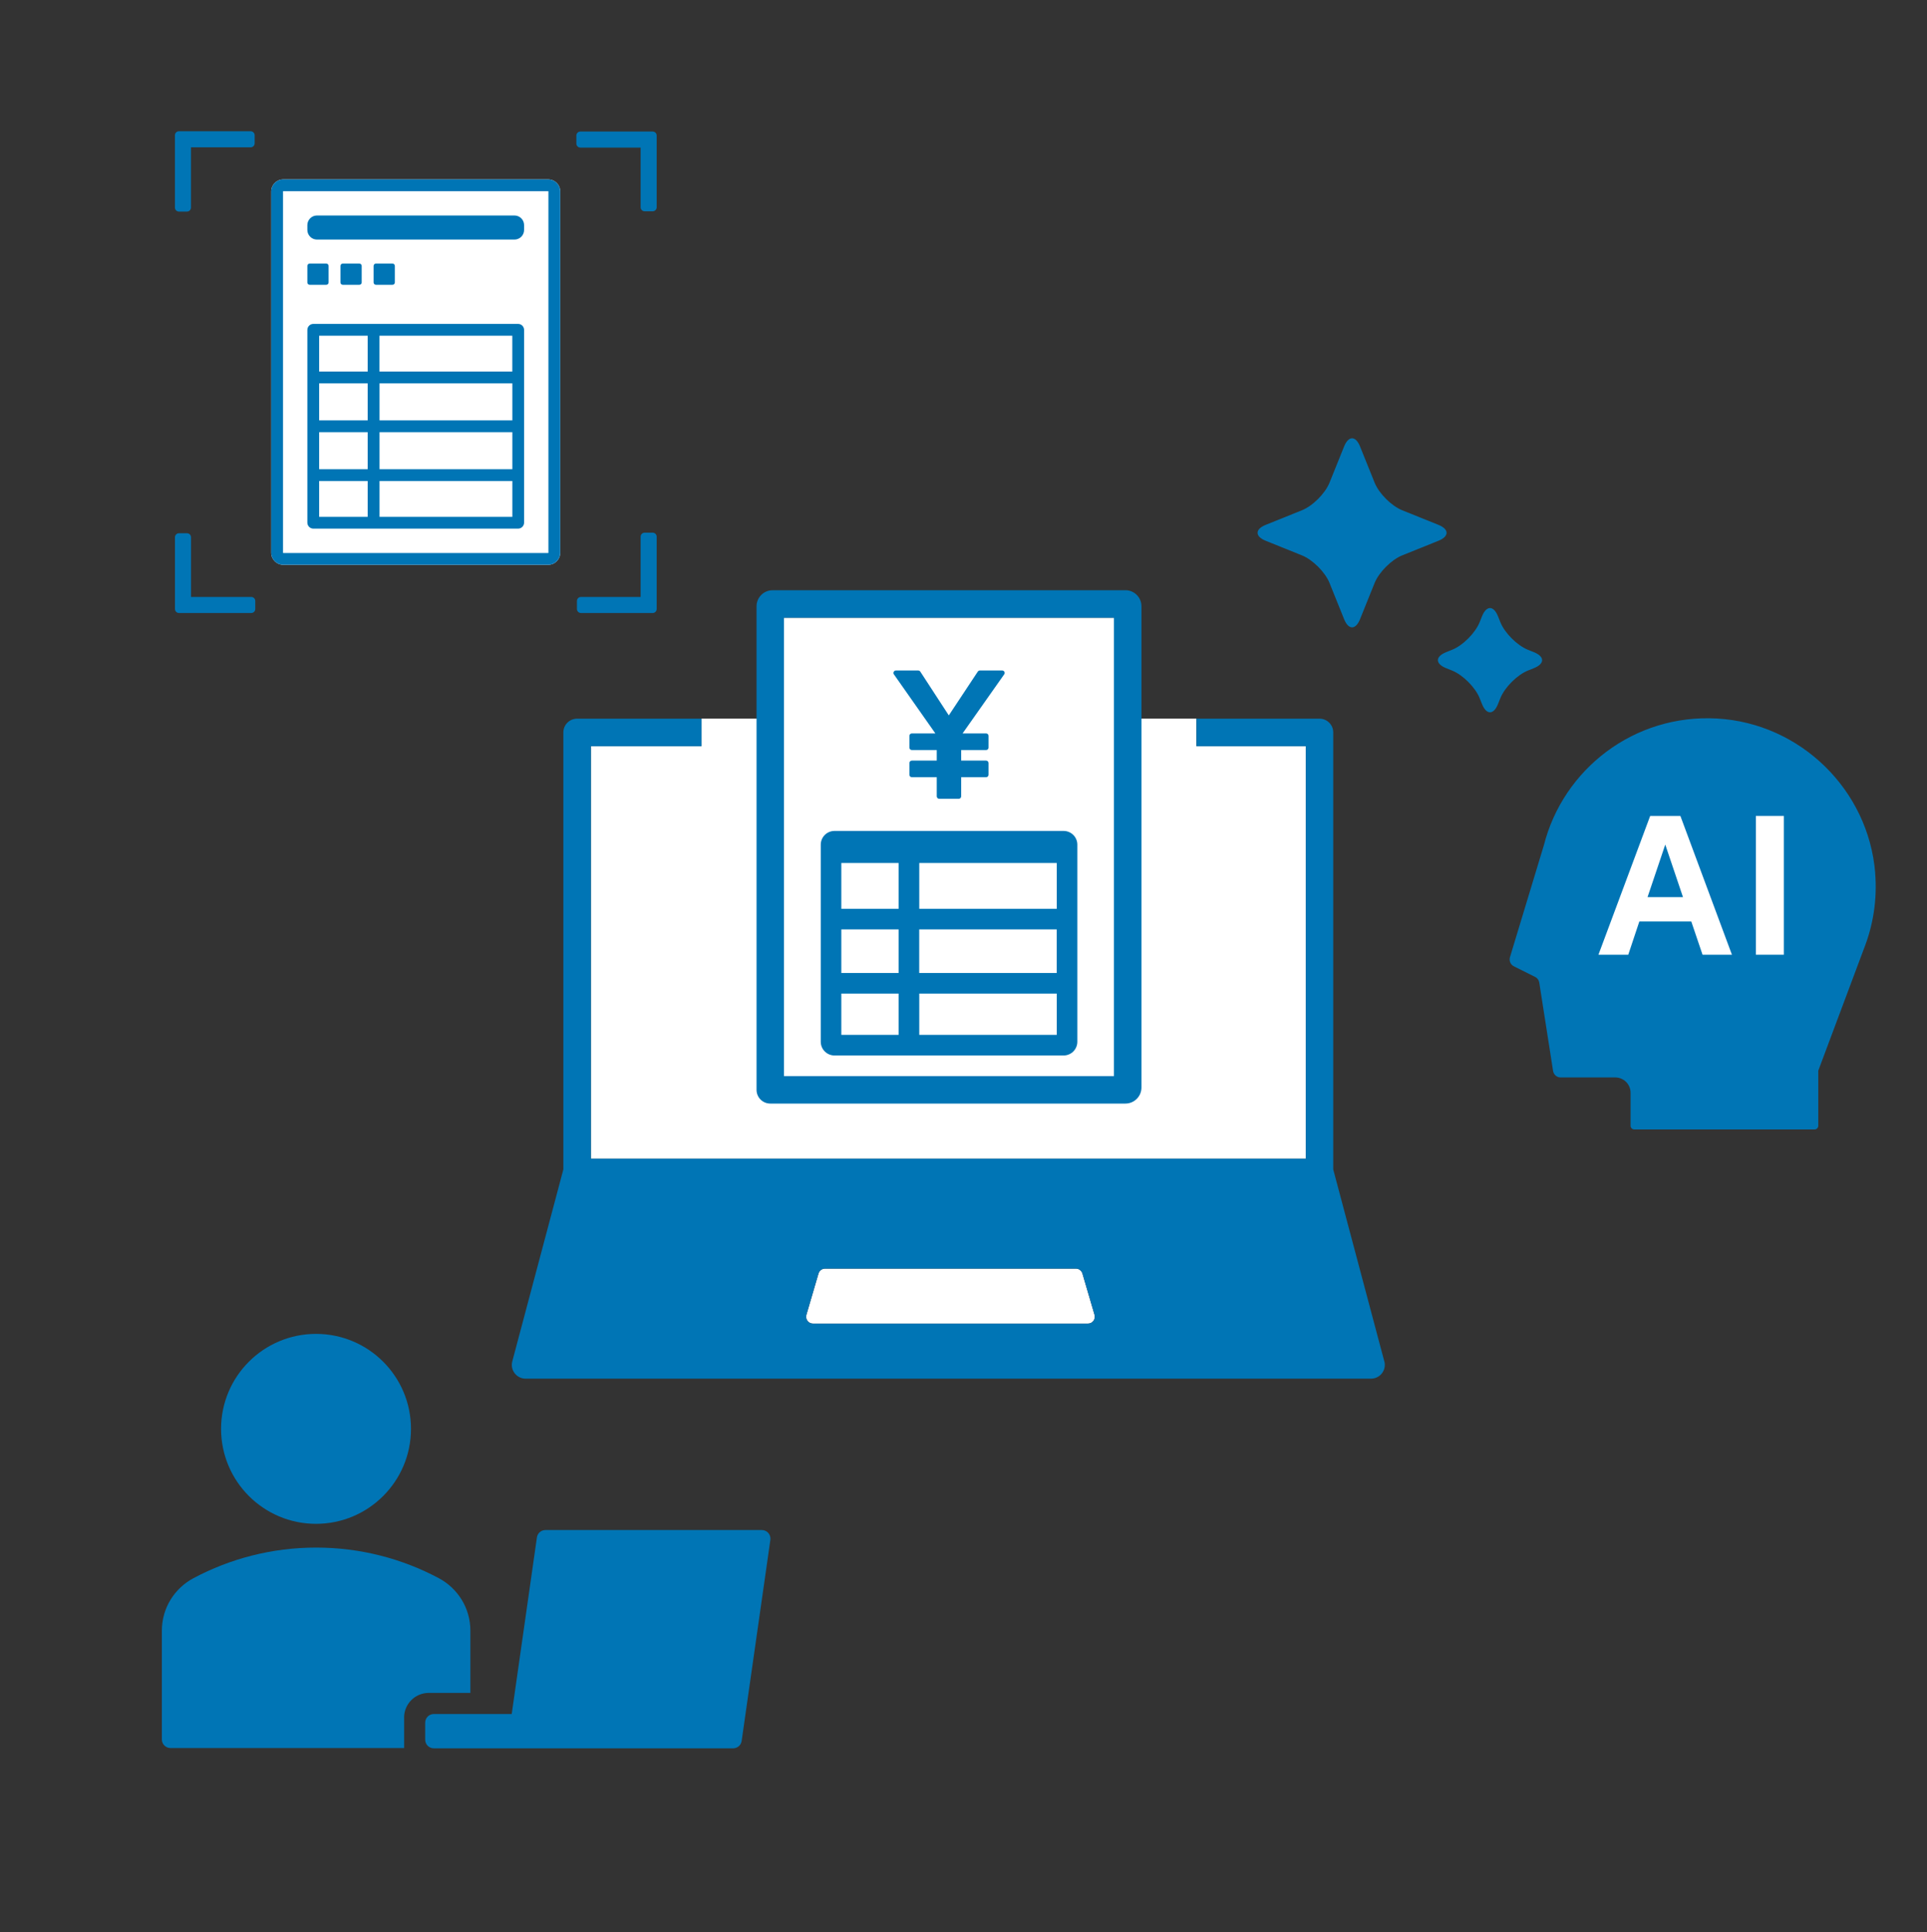 <svg width="400" height="401" viewBox="0 0 400 401" fill="none" xmlns="http://www.w3.org/2000/svg">
<rect x="0" y="0" width="400" height="401" fill="#333333" stroke="none"/>
<g clip-path="url(#clip0_8275_5703)">
<path d="M65.6 316.25C76.485 316.25 85.31 307.426 85.31 296.54C85.31 285.655 76.485 276.83 65.6 276.83C54.714 276.83 45.89 285.655 45.89 296.54C45.89 307.426 54.714 316.25 65.6 316.25Z" fill="#0075B5"/>
<path d="M83.88 356.45C83.88 353.63 86.17 351.34 88.99 351.34H97.64V338.42C97.64 333.7 94.98 329.6 91.08 327.53C83.46 323.47 74.79 321.18 65.62 321.18C56.45 321.18 47.78 323.47 40.16 327.53C36.26 329.6 33.6 333.69 33.6 338.42V361C33.6 361.98 34.4 362.78 35.38 362.78H83.89V356.45H83.88Z" fill="#0075B5"/>
<path d="M158.14 317.54H113.22C112.33 317.54 111.57 318.19 111.45 319.08L106.22 355.72H90.05C89.06 355.72 88.26 356.52 88.26 357.51V361.05C88.26 362.04 89.06 362.84 90.05 362.84H152.18C153.07 362.84 153.83 362.19 153.95 361.3L159.91 319.58C160.06 318.5 159.23 317.54 158.14 317.54Z" fill="#0075B5"/>
<path d="M113.79 37.23H58.8C57.419 37.23 56.3 38.35 56.3 39.73V114.72C56.3 116.101 57.419 117.22 58.8 117.22H113.79C115.171 117.22 116.29 116.101 116.29 114.72V39.73C116.29 38.35 115.171 37.23 113.79 37.23Z" fill="white"/>
<path d="M113.79 39.681C113.79 39.681 113.84 39.7 113.84 39.73V114.72C113.84 114.72 113.82 114.77 113.79 114.77H58.8C58.8 114.77 58.75 114.75 58.75 114.72V39.73C58.75 39.73 58.77 39.681 58.8 39.681H113.79ZM113.79 37.23H58.8C57.42 37.23 56.3 38.35 56.3 39.73V114.72C56.3 116.1 57.42 117.22 58.8 117.22H113.79C115.17 117.22 116.29 116.1 116.29 114.72V39.73C116.29 38.35 115.17 37.23 113.79 37.23Z" fill="#0075B5"/>
<path d="M107.54 67.221H65.05C64.36 67.221 63.8 67.781 63.8 68.471V108.461C63.8 109.151 64.36 109.711 65.05 109.711H107.54C108.23 109.711 108.79 109.151 108.79 108.461V68.471C108.79 67.781 108.23 67.221 107.54 67.221ZM66.25 79.561H76.32V87.241H66.25V79.561ZM66.25 89.691H76.32V97.371H66.25V89.691ZM78.78 89.691H106.35V97.371H78.78V89.691ZM78.78 87.241V79.561H106.35V87.241H78.78ZM106.34 77.111H78.77V69.671H106.34V77.111ZM76.32 69.671V77.111H66.25V69.671H76.32ZM66.25 99.831H76.32V107.261H66.25V99.831ZM78.78 107.261V99.831H106.35V107.261H78.78Z" fill="#0075B5"/>
<path d="M106.79 44.721H65.8C64.695 44.721 63.8 45.616 63.8 46.721V47.721C63.8 48.825 64.695 49.721 65.8 49.721H106.79C107.894 49.721 108.79 48.825 108.79 47.721V46.721C108.79 45.616 107.894 44.721 106.79 44.721Z" fill="#0075B5"/>
<path d="M67.72 54.701H64.29C64.019 54.701 63.8 54.92 63.8 55.191V58.621C63.8 58.891 64.019 59.111 64.29 59.111H67.72C67.99 59.111 68.21 58.891 68.21 58.621V55.191C68.21 54.92 67.99 54.701 67.72 54.701Z" fill="#0075B5"/>
<path d="M74.59 54.701H71.16C70.889 54.701 70.67 54.92 70.67 55.191V58.621C70.67 58.891 70.889 59.111 71.16 59.111H74.59C74.861 59.111 75.08 58.891 75.08 58.621V55.191C75.08 54.92 74.861 54.701 74.59 54.701Z" fill="#0075B5"/>
<path d="M81.47 54.701H78.04C77.769 54.701 77.55 54.92 77.55 55.191V58.621C77.55 58.891 77.769 59.111 78.04 59.111H81.47C81.74 59.111 81.96 58.891 81.96 58.621V55.191C81.96 54.92 81.74 54.701 81.47 54.701Z" fill="#0075B5"/>
<path d="M135.48 127.22H120.59C120.13 127.22 119.76 126.85 119.76 126.39V124.72C119.76 124.26 120.13 123.89 120.59 123.89H132.98V111.38C132.98 110.92 133.35 110.55 133.81 110.55H135.48C135.94 110.55 136.31 110.92 136.31 111.38V126.39C136.31 126.85 135.94 127.22 135.48 127.22Z" fill="#0075B5"/>
<path d="M38.81 43.91H37.14C36.68 43.91 36.31 43.54 36.31 43.08V28.07C36.31 27.61 36.68 27.24 37.14 27.24H52.03C52.49 27.24 52.86 27.61 52.86 28.07V29.74C52.86 30.2 52.49 30.57 52.03 30.57H39.64V43.08C39.64 43.54 39.27 43.91 38.81 43.91Z" fill="#0075B5"/>
<path d="M135.48 43.85H133.81C133.35 43.85 132.98 43.48 132.98 43.02V30.63H120.47C120.01 30.63 119.64 30.26 119.64 29.8V28.13C119.64 27.67 120.01 27.3 120.47 27.3H135.48C135.94 27.3 136.31 27.67 136.31 28.13V43.02C136.31 43.48 135.94 43.85 135.48 43.85Z" fill="#0075B5"/>
<path d="M52.159 127.22H37.149C36.689 127.22 36.319 126.85 36.319 126.39V111.5C36.319 111.04 36.689 110.67 37.149 110.67H38.819C39.279 110.67 39.649 111.04 39.649 111.5V123.89H52.159C52.619 123.89 52.989 124.26 52.989 124.72V126.39C52.989 126.85 52.619 127.22 52.159 127.22Z" fill="#0075B5"/>
<path d="M389.25 181.19C387.86 163.92 373.73 150.11 356.43 149.12C339.2 148.14 324.49 159.63 320.48 175.39L313.43 198.66C313.21 199.4 313.55 200.2 314.24 200.54L318.66 202.75C319.13 202.98 319.45 203.43 319.52 203.95L322.38 222.24C322.49 223.02 323.16 223.61 323.95 223.61H335.29C337.05 223.61 338.47 225.03 338.47 226.79V233.64C338.47 234.06 338.81 234.4 339.23 234.4H376.67C377.09 234.4 377.43 234.06 377.43 233.64V222.21L386.9 196.91C388.8 192.1 389.69 186.77 389.24 181.19H389.25Z" fill="#0075B5"/>
<path d="M342.539 169.34L331.799 198.14H337.989L340.289 191.24H351.069L353.409 198.14H359.509L348.809 169.34H342.539ZM341.989 186.19L345.669 175.28L349.349 186.19H341.989Z" fill="white"/>
<path d="M370.289 169.34H364.479V198.14H370.289V169.34Z" fill="white"/>
<path d="M225.829 274.7C226.779 274.7 227.469 273.79 227.199 272.87L224.689 264.31C224.509 263.7 223.949 263.28 223.319 263.28H171.269C170.639 263.28 170.079 263.7 169.899 264.31L167.389 272.87C167.119 273.78 167.809 274.7 168.759 274.7H225.829Z" fill="white"/>
<path d="M122.649 154.84V240.45H271.039V154.84H248.349V149.14H231.579V128.21H161.649V149.14H145.619V154.84H122.649Z" fill="white"/>
<path d="M233.609 122.5H160.369C158.529 122.5 157.039 123.99 157.039 125.83V226.18C157.039 227.76 158.319 229.03 159.889 229.03H233.609C235.449 229.03 236.939 227.54 236.939 225.7V125.82C236.939 123.98 235.449 122.49 233.609 122.49V122.5ZM231.229 223.33H162.739V128.21H231.229V223.33Z" fill="#0075B5"/>
<path d="M194.159 152.21H189.279C188.999 152.21 188.769 152.44 188.769 152.72V155.15C188.769 155.43 188.999 155.66 189.279 155.66H194.449V157.85H189.279C188.999 157.85 188.769 158.08 188.769 158.36V160.79C188.769 161.07 188.999 161.3 189.279 161.3H194.449V165.27C194.449 165.55 194.679 165.78 194.959 165.78H199.009C199.289 165.78 199.519 165.55 199.519 165.27V161.3H204.689C204.969 161.3 205.199 161.07 205.199 160.79V158.36C205.199 158.08 204.969 157.85 204.689 157.85H199.519V155.66H204.689C204.969 155.66 205.199 155.43 205.199 155.15V152.72C205.199 152.44 204.969 152.21 204.689 152.21H199.809L208.449 139.95C208.689 139.61 208.449 139.15 208.029 139.15H203.399C203.229 139.15 203.069 139.24 202.969 139.38L196.949 148.47L191.029 139.38C190.939 139.24 190.779 139.15 190.599 139.15H185.969C185.559 139.15 185.319 139.62 185.549 139.95L194.159 152.21Z" fill="#0075B5"/>
<path d="M173.219 219.05H220.779C222.359 219.05 223.629 217.77 223.629 216.2V175.3C223.629 173.72 222.349 172.45 220.779 172.45H173.219C171.639 172.45 170.369 173.73 170.369 175.3V216.2C170.369 217.78 171.649 219.05 173.219 219.05ZM174.639 206.21H186.529V214.77H174.639V206.21ZM190.819 188.61V179.1H219.359V188.61H190.819ZM219.349 192.89V201.93H190.809V192.89H219.349ZM186.529 179.1V188.61H174.639V179.1H186.529ZM186.529 192.89V201.93H174.639V192.89H186.529ZM190.819 214.77V206.21H219.359V214.77H190.819Z" fill="#0075B5"/>
<path d="M285.339 120.99C286.249 118.74 288.829 116.16 291.069 115.26L298.589 112.23C300.839 111.32 300.839 109.84 298.589 108.93L291.069 105.9C288.819 104.99 286.239 102.41 285.339 100.17L282.309 92.65C281.399 90.4 279.919 90.4 279.009 92.65L275.979 100.17C275.069 102.42 272.489 105 270.249 105.9L262.729 108.93C260.479 109.84 260.479 111.32 262.729 112.23L270.249 115.26C272.499 116.17 275.079 118.75 275.979 120.99L279.009 128.51C279.919 130.76 281.399 130.76 282.309 128.51L285.339 120.99Z" fill="#0075B5"/>
<path d="M311.44 144.89C312.35 142.64 314.93 140.06 317.17 139.16L318.42 138.66C320.67 137.75 320.67 136.27 318.42 135.36L317.17 134.86C314.92 133.95 312.34 131.37 311.44 129.13L310.94 127.88C310.03 125.63 308.55 125.63 307.64 127.88L307.14 129.13C306.23 131.38 303.65 133.96 301.41 134.86L300.16 135.36C297.91 136.27 297.91 137.75 300.16 138.66L301.41 139.16C303.66 140.07 306.24 142.65 307.14 144.89L307.64 146.14C308.55 148.39 310.03 148.39 310.94 146.14L311.44 144.89Z" fill="#0075B5"/>
<path d="M287.349 282.53L276.749 242.7V152C276.749 150.42 275.469 149.15 273.899 149.15H248.359V154.86H271.049V240.47H122.649V154.86H145.619V149.15H119.789C118.209 149.15 116.939 150.43 116.939 152V242.7L106.339 282.53C105.859 284.34 107.219 286.12 109.099 286.12H284.599C286.469 286.12 287.839 284.34 287.359 282.53H287.349ZM225.829 274.7H168.759C167.809 274.7 167.119 273.79 167.389 272.87L169.899 264.31C170.079 263.7 170.639 263.28 171.269 263.28H223.319C223.949 263.28 224.509 263.7 224.689 264.31L227.199 272.87C227.469 273.78 226.779 274.7 225.829 274.7Z" fill="#0075B5"/>
</g>
<defs>
<clipPath id="clip0_8275_5703">
<rect width="400" height="400" fill="white" transform="translate(0 0.5)"/>
</clipPath>
</defs>
</svg>
